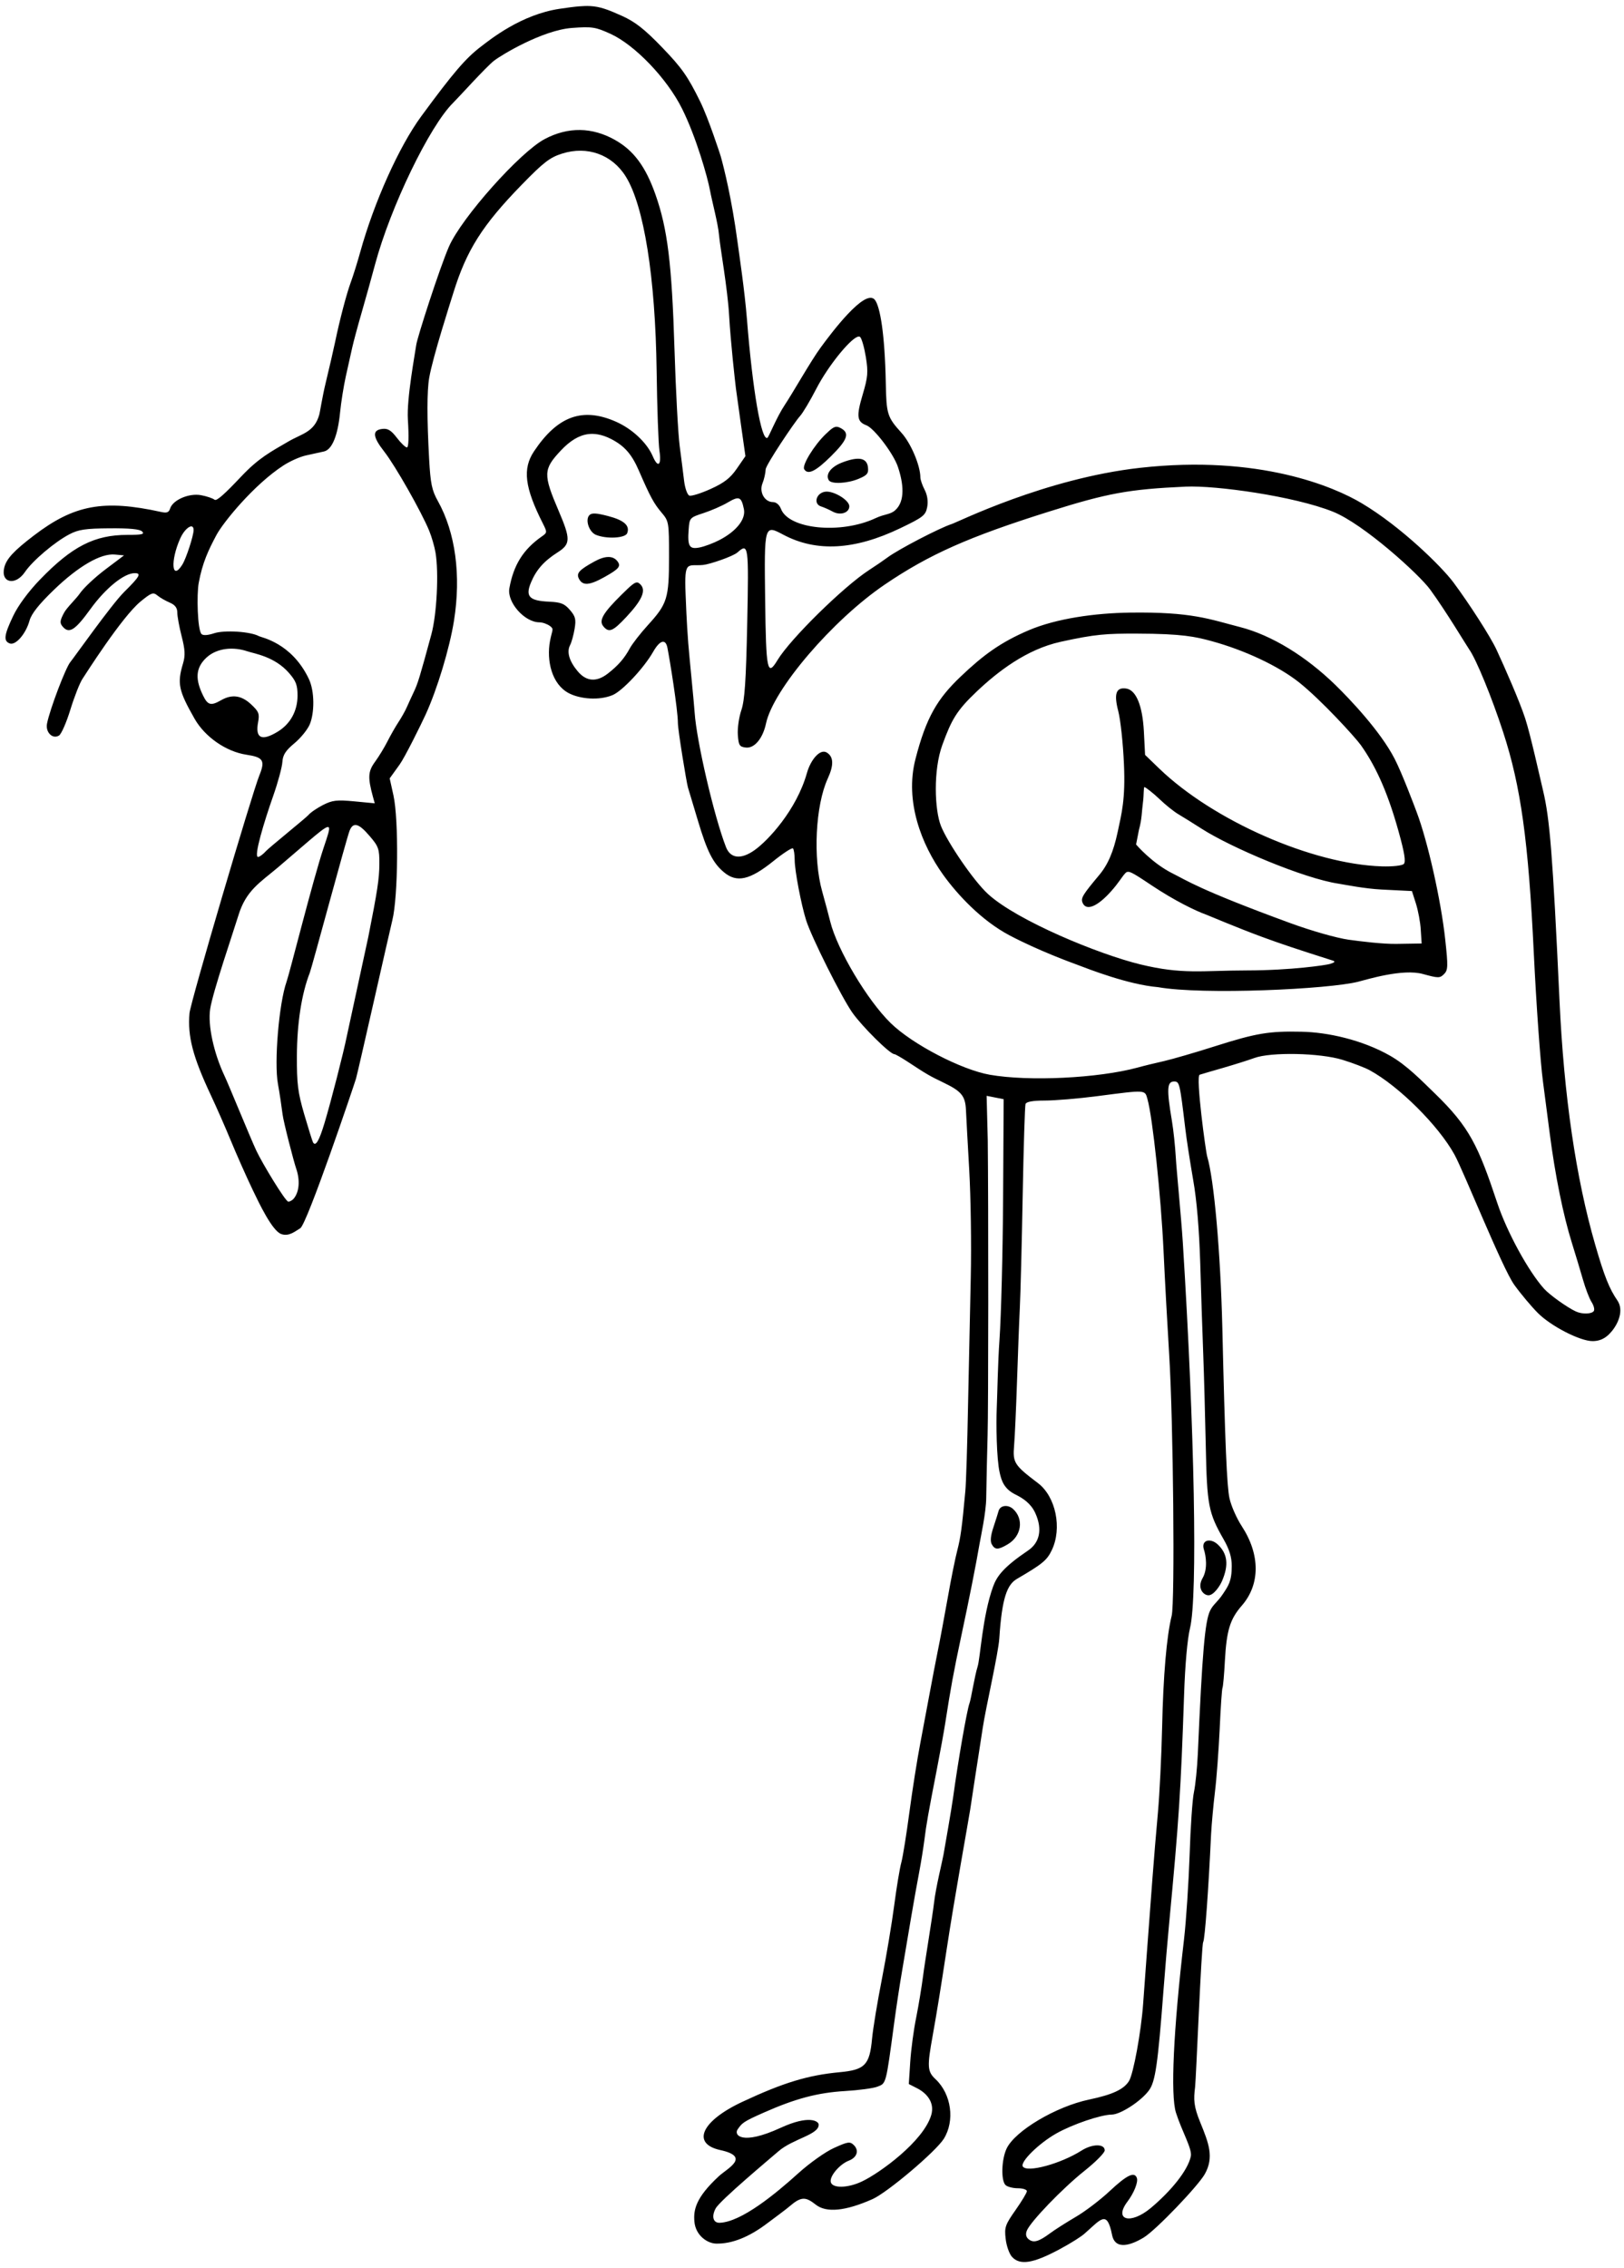 <?xml version="1.0" encoding="UTF-8" standalone="no"?>
<!-- Created with Inkscape (http://www.inkscape.org/) -->
<svg
    xmlns:inkscape="http://www.inkscape.org/namespaces/inkscape"
    xmlns:rdf="http://www.w3.org/1999/02/22-rdf-syntax-ns#"
    xmlns="http://www.w3.org/2000/svg"
    xmlns:cc="http://creativecommons.org/ns#"
    xmlns:dc="http://purl.org/dc/elements/1.1/"
    xmlns:sodipodi="http://sodipodi.sourceforge.net/DTD/sodipodi-0.dtd"
    xmlns:svg="http://www.w3.org/2000/svg"
    xmlns:ns1="http://sozi.baierouge.fr"
    xmlns:xlink="http://www.w3.org/1999/xlink"
    id="svg2"
    sodipodi:docname="flamand_bw.svg"
    inkscape:export-filename="/datas/Projs/Cliparts Stocker/flamand_bw.png"
    viewBox="0 0 202 282"
    sodipodi:version="0.32"
    inkscape:export-xdpi="90.000000"
    version="1.0"
    inkscape:output_extension="org.inkscape.output.svg.inkscape"
    inkscape:export-ydpi="90.000000"
    inkscape:version="0.46"
    sodipodi:docbase="/datas/Projs/Cliparts Stocker"
  >
  <sodipodi:namedview
      id="base"
      bordercolor="#666666"
      inkscape:pageshadow="2"
      inkscape:window-y="154"
      pagecolor="#ffffff"
      inkscape:window-height="693"
      inkscape:zoom="1.7624113"
      inkscape:window-x="154"
      showgrid="false"
      borderopacity="1.0"
      inkscape:current-layer="layer1"
      inkscape:cx="179.01811"
      inkscape:cy="141"
      inkscape:window-width="1024"
      inkscape:pageopacity="0.0"
      inkscape:document-units="px"
  />
  <g
      id="layer1"
      inkscape:label="Calque 1"
      inkscape:groupmode="layer"
    >
    <path
        id="path1369"
        sodipodi:nodetypes="cssssssssssssssssssssssssssscccsssssssssssssssssssssssssssscccsssssssssssssssssssssssssssssssssssssssssssssssssssssssssssssssssssssssssssssssssssssssssssssssssssssssssssssssssssssssssssssssssssssssssssssssssssssssssssccssssssccssssssssssssssssssssssscccsssssssssssssssssssssssssccsssssssssssssccssssccsssssssssssssssssccssssccsssssssssssssssssssssssssssssssssssssssssccsssccssssssccssssccsssccssssccssssccsssssscssssssssccsssssscccssssssssssssssssssssccsssssssssccssssccccccsssccsccssssssssssccssssssssssssccssssssszsssssssssssssssssssssssssssssccccsssssssssssssscccssssssssssssssssssssssssssscccsssssccsszssc"
        style="fill:#000000"
        d="m73.415 0.756c-0.412-0.023-0.855-0.009-1.359 0.032-0.673 0.054-1.463 0.16-2.453 0.308-4.785 0.715-8.585 3.787-9.748 4.672-1.933 1.47-3.458 3.247-7.454 8.686-2.761 3.757-5.864 10.66-7.593 16.884-0.363 1.308-0.891 2.99-1.168 3.738-0.531 1.437-1.375 4.645-1.964 7.475-0.195 0.935-0.716 3.193-1.158 5.023-0.441 1.83-0.707 3.625-0.796 3.95-0.602 2.21-2.15 2.383-3.819 3.353-2.26 1.313-3.717 2.064-5.865 4.335-2.063 2.18-3.093 3.137-3.356 2.92-0.211-0.175-0.965-0.43-1.677-0.563-1.493-0.279-3.506 0.589-3.844 1.657-0.154 0.484-0.406 0.586-1.094 0.435-7.194-1.581-10.836-0.907-15.864 2.931-2.487 1.898-3.41 2.895-3.674 3.982-0.464 1.906 1.382 2.3 2.57 0.552 0.962-1.416 3.697-3.73 5.532-4.693 1.121-0.589 1.992-0.721 4.99-0.744 2.489-0.019 3.766 0.102 4.057 0.393 0.34 0.34-0.025 0.425-1.837 0.425-4.099 0-6.888 1.434-10.884 5.575-1.415 1.466-2.701 3.208-3.313 4.491-1.143 2.396-1.233 3.124-0.435 3.43 0.732 0.281 2.01-1.192 2.463-2.835 0.237-0.857 1.163-2.026 3.037-3.833 3.05-2.941 5.838-4.553 7.581-4.386l1.137 0.106-2.326 1.753c-1.28 0.964-2.708 2.302-3.164 2.973-0.456 0.671-1.615 1.75-1.964 2.4-0.52 0.965-0.554 1.274-0.202 1.699 0.809 0.974 1.546 0.522 3.482-2.156 1.871-2.587 4.177-4.46 5.501-4.46 0.865 0 0.641 0.413-1.317 2.347-1.577 1.558-6.353 8.323-6.679 8.696-0.575 0.659-2.568 5.907-2.909 7.667-0.21 1.082 0.702 1.978 1.497 1.476 0.29-0.183 0.924-1.636 1.412-3.228 0.489-1.592 1.16-3.294 1.487-3.791 0.327-0.497 4.913-7.734 7.242-9.642 1.353-1.108 1.576-1.182 2.102-0.743 0.323 0.27 1.015 0.663 1.529 0.882 0.655 0.279 0.935 0.65 0.935 1.231 0 0.456 0.241 1.782 0.541 2.952 0.431 1.682 0.467 2.398 0.17 3.388-0.743 2.478-0.555 3.366 1.434 6.859 1.291 2.27 3.928 4.102 6.456 4.481 2.099 0.315 2.357 0.722 1.603 2.581-0.897 2.212-8.563 28.17-8.686 29.56-0.252 2.87 0.409 5.41 2.655 10.19 0.659 1.4 1.77 3.92 2.463 5.6s1.921 4.46 2.74 6.17 2.418 5.07 3.536 5.49c0.988 0.37 1.802-0.38 2.378-0.71 0.85-0.49 6.682-17.75 6.934-18.59s4.221-18.5 4.524-19.71c0.722-2.9 0.809-12.5 0.138-15.526l-0.467-2.113 1.231-1.71c0.678-0.943 2.687-5.02 3.229-6.201 1.449-3.161 2.983-8.226 3.536-11.681 0.903-5.65 0.189-10.968-2.007-14.898-0.741-1.324-0.916-2.164-1.083-5.224-0.277-5.034-0.272-8.493 0.01-10.098 0.463-2.632 2.606-9.279 3.005-10.566 1.644-5.3 3.594-8.385 8.474-13.401 2.725-2.8 3.507-3.41 5.033-3.897 3.138-1 6.226 0.103 7.932 2.836 2.269 3.634 3.687 12.531 3.844 24.178 0.062 4.579 0.217 9.051 0.351 9.939 0.272 1.81-0.184 2.185-0.829 0.68-0.721-1.686-2.554-3.407-4.576-4.301-4.154-1.837-7.256-0.718-10.194 3.674-1.454 2.173-1.17 4.498 1.094 8.973 0.547 1.083 0.546 1.148-0.107 1.603-2.326 1.624-3.53 3.539-4.056 6.457-0.314 1.738 1.887 4.233 3.738 4.236 0.385 0.001 0.965 0.205 1.295 0.446 0.569 0.416 0.293 0.433 0.022 1.88-0.449 2.395 0.2 5.371 2.346 6.488 1.4 0.729 3.772 0.929 5.437 0.234 1.219-0.51 3.911-3.385 5.054-5.395 0.819-1.438 1.534-1.644 1.763-0.509 0.285 1.408 1.306 7.74 1.306 9.365 0 0.884 1.078 7.454 1.253 8.028 0.176 0.574 0.73 2.413 1.232 4.103 1.147 3.84 1.867 5.28 3.239 6.43 1.594 1.34 3.216 0.98 6.127-1.36 1.239-1 2.348-1.72 2.463-1.6 0.115 0.11 0.212 0.76 0.213 1.43 0 1.3 0.802 5.53 1.423 7.5 0.66 2.1 4.38 9.53 5.75 11.49 1.22 1.73 4.68 5.16 5.22 5.16 0.12 0 0.86 0.42 1.64 0.93 2.42 1.59 2.73 1.77 4.52 2.63 2.18 1.05 2.67 1.64 2.75 3.37 0.03 0.77 0.22 4.15 0.41 7.51s0.28 9.33 0.19 13.25c-0.08 3.93-0.24 11.11-0.34 15.97-0.09 4.86-0.24 9.68-0.34 10.71-0.42 4.55-0.58 5.7-0.99 7.3-0.25 0.94-0.79 3.61-1.2 5.95-0.42 2.33-0.97 5.32-1.24 6.62-0.26 1.31-0.71 3.61-0.98 5.1-0.28 1.5-0.81 4.32-1.18 6.29-0.38 1.96-0.99 5.83-1.36 8.6s-0.82 5.6-1.01 6.28c-0.19 0.69-0.59 3.08-0.88 5.3-0.29 2.23-0.98 6.35-1.53 9.16-0.55 2.8-1.11 6.16-1.23 7.46-0.3 3.25-0.89 3.86-4.02 4.15-3.95 0.37-6.99 1.29-12.102 3.68-5.148 2.4-6.348 5.21-2.761 6 3.867 0.84 0.862 2.29-0.17 3.25-2.899 2.68-3.174 4.21-3.042 5.66 0.158 1.74 1.643 2.7 2.692 2.72 1.956 0.05 4.117-0.8 6.445-2.58 0.651-0.49 2.185-1.61 2.832-2.16 1.388-1.19 1.966-1.01 3.126-0.1 1.32 1.04 3.7 0.8 7.06-0.69 1.86-0.83 7.84-5.89 8.86-7.49 1.41-2.25 0.95-5.57-1.02-7.42-1.03-0.96-1.06-1.54-0.35-5.46 0.59-3.32 0.94-5.52 1.71-10.54 1.01-6.69 2.73-16.1 2.96-17.59s0.52-3.48 0.67-4.41c0.14-0.93 0.5-3.17 0.88-5.69s1.94-9.25 2.06-11.12c0.33-5.08 0.98-6.69 2.2-7.4 3.15-1.84 3.72-2.3 4.32-3.55 1.32-2.73 0.51-6.68-1.72-8.36-2.95-2.23-3.14-2.54-2.96-4.66 0.09-1.07 0.25-4.63 0.36-7.9s0.26-7.4 0.35-9.17c0.09-1.78 0.25-8.12 0.36-14.1s0.27-11.07 0.35-11.3c0.1-0.28 0.89-0.43 2.39-0.43 1.24 0 4.18-0.24 6.55-0.55 6.1-0.79 5.9-0.81 6.23 0.38 0.64 2.27 1.67 11.98 1.99 18.69 0.18 3.93 0.51 9.82 0.71 13.09 0.51 8.2 0.73 30.74 0.31 32.45-0.63 2.55-1.05 7.43-1.19 13.91-0.08 3.56-0.32 8.31-0.52 10.55-0.21 2.24-0.51 5.91-0.68 8.16-0.53 6.97-0.98 13.15-1.16 15.63-0.25 3.47-1.21 8.72-1.76 9.6-0.66 1.05-2.06 1.69-4.95 2.3-4.14 0.87-9.22 3.89-10.27 6.09-0.64 1.35-0.72 3.96-0.14 4.54 0.23 0.22 0.92 0.4 1.53 0.4 0.62 0 1.13 0.17 1.13 0.36 0 0.2-0.64 1.25-1.41 2.35-1.28 1.82-1.4 2.14-1.23 3.57 0.09 0.86 0.45 1.87 0.78 2.24 0.99 1.09 2.62 0.83 5.88-0.91 1.62-0.87 2.74-1.61 3.14-1.96 2.05-1.79 2.8-3.02 3.43 0.13 0.39 2 2.42 1.27 3.95 0.34 1.55-0.95 6.79-6.44 7.6-7.9 1.16-2.09 0.48-3.82-0.56-6.37-0.85-2.06-0.85-2.88-0.66-4.42 0.13-1.03 0.78-17.67 1.01-18.04 0.21-0.34 0.66-6.51 0.98-13.39 0.07-1.31 0.29-3.68 0.48-5.27 0.2-1.59 0.46-5.1 0.59-7.81 0.12-2.71 0.28-5.02 0.35-5.14s0.21-1.65 0.3-3.39c0.21-3.77 0.64-5.15 2.1-6.83 2.3-2.63 2.3-6.35 0.01-9.86-0.65-0.99-1.34-2.56-1.54-3.49-0.32-1.47-0.55-6.63-0.89-21.24-0.23-9.38-1.03-18.42-1.88-21.24-0.18-0.56-1.46-10.02-0.94-10.18 0.24-0.08 1.57-0.47 2.97-0.87 1.41-0.41 3.12-0.95 3.83-1.21 2.06-0.76 8.17-0.64 10.98 0.23 1.27 0.39 2.78 0.97 3.35 1.28 3.64 1.98 8.58 6.89 10.57 10.51 1.14 2.07 5.94 14.11 7.43 16.18 0.82 1.14 2.15 2.72 2.94 3.51 1.64 1.64 5.24 3.49 6.8 3.49 1.28 0 1.94-0.7 2.36-1.19 0.85-1 1.55-2.66 0.73-3.86-1-1.45-1.64-3.04-2.76-6.93-2.4-8.28-3.89-18.51-4.44-30.33-0.85-18.36-1.22-22.65-2.04-26.109-0.39-1.629-1.57-6.986-2.23-9.005-0.7-2.143-2.54-6.333-3.57-8.548-0.77-1.654-3.39-5.717-5.36-8.367-1.44-1.934-6.51-6.937-11.43-9.854-3.36-1.999-12.68-6.048-27.55-4.386-11.78 1.317-22.67 6.749-23.42 6.987-1.5 0.481-6.65 3.159-7.98 4.152-0.47 0.35-1.49 1.047-2.27 1.551-3.19 2.057-9.835 8.588-11.418 11.213-1.276 2.116-1.429 1.349-1.539-7.476-0.118-9.375-0.118-9.378 2.261-8.112 4.106 2.181 8.866 1.919 14.546-0.807 2.86-1.37 3.15-1.605 3.35-2.634 0.13-0.729 0.02-1.487-0.32-2.145-0.29-0.559-0.53-1.257-0.53-1.55-0.01-1.476-1.18-4.246-2.35-5.532-1.76-1.945-1.88-2.306-1.95-6.17-0.12-6.147-0.71-9.539-1.36-10.364-1.21-1.526-5.53 4.277-6.73 5.915-1.21 1.638-3.485 5.672-4.486 7.168-1.001 1.495-1.968 3.957-2.145 4.067-0.749 0.463-1.847-5.892-2.548-14.718-0.288-3.615-0.983-8.201-1.168-9.589-0.724-5.408-1.679-9.198-2.092-10.682-0.061-0.218-1.538-4.74-2.549-6.796-1.546-3.146-2.292-4.208-4.714-6.721-2.221-2.304-3.371-3.205-5.023-3.95-1.731-0.78-2.714-1.153-3.95-1.221zm0.361 2.697c0.649 0.098 1.212 0.326 2.134 0.743 3.036 1.372 7.045 5.545 8.92 9.302 1.768 3.543 3.19 8.57 3.483 10.172 0.244 1.334 1.003 4.127 1.125 5.575 0.123 1.449 1.065 6.643 1.253 9.971 0.189 3.329 0.734 8.176 0.85 9.111 0.116 0.934 1.179 8.389 1.179 8.389l-1.062 1.539c-0.817 1.187-1.563 1.769-3.26 2.538-1.212 0.55-2.409 0.923-2.655 0.828-0.245-0.094-0.538-0.906-0.648-1.805-0.109-0.898-0.354-2.858-0.552-4.353-0.197-1.496-0.488-6.924-0.647-12.063-0.332-10.645-0.861-14.948-2.368-19.22-1.225-3.471-2.705-5.466-5.023-6.775-2.857-1.613-5.846-1.653-8.75-0.116-3.081 1.63-10.354 9.794-11.914 13.379-1.163 2.674-3.942 11.288-4.067 12.222-0.125 0.935-1.204 6.664-1.04 9.26 0.138 2.198 0.093 3.482-0.117 3.482-0.184 0-0.747-0.536-1.253-1.199-0.703-0.922-1.125-1.183-1.795-1.105-1.302 0.152-1.233 0.962 0.234 2.835 1.363 1.742 4.616 7.471 5.585 9.833 0.307 0.748 0.661 1.971 0.786 2.719 0.422 2.529 0.157 7.68-0.52 10.172-1.436 5.284-1.677 6.084-2.167 7.115-0.279 0.589-0.679 1.457-0.881 1.922-0.202 0.464-0.671 1.297-1.041 1.858s-0.981 1.631-1.359 2.379c-0.377 0.747-1.071 1.894-1.55 2.548-0.879 1.199-0.929 1.941-0.266 4.364l0.223 0.807-2.548-0.244c-2.184-0.205-2.725-0.136-3.886 0.453-0.744 0.38-1.567 0.94-1.827 1.26-0.26 0.31-4.911 4.07-5.267 4.47s-0.804 0.73-0.987 0.73c-0.572 0 0.755-4.38 1.89-7.603 0.589-1.674 1.096-3.561 1.136-4.194 0.057-0.892 0.398-1.424 1.497-2.337 0.781-0.648 1.639-1.705 1.912-2.357 0.581-1.391 0.634-4.078-0.128-5.67-2.143-4.481-5.893-5.123-6.19-5.288-1.037-0.578-4.294-0.788-5.586-0.361-0.784 0.258-1.359 0.297-1.561 0.095-0.505-0.505-0.615-4.903-0.35-6.35 0.466-2.546 1.221-4.112 2.209-5.967 0.822-1.545 4.659-6.269 8.346-8.655 0.754-0.487 2.008-1.071 2.814-1.242s1.8-0.393 2.219-0.488c0.996-0.227 1.713-1.963 1.996-4.853 0.123-1.248 0.443-3.266 0.712-4.481 0.268-1.215 0.63-2.821 0.796-3.568 0.166-0.748 0.701-2.735 1.189-4.417 0.489-1.682 1.23-4.358 1.657-5.947 1.926-7.159 6.787-17.209 9.716-20.09 0.65-0.64 4.109-4.477 5.076-5.225 0.967-0.748 6.057-3.806 9.705-4.078 1.238-0.092 1.974-0.119 2.623-0.021zm32.874 38.428c0.15-0.056 0.27-0.049 0.34 0.022 0.2 0.201 0.52 1.328 0.71 2.506 0.3 1.855 0.25 2.475-0.39 4.629-0.81 2.724-0.73 3.392 0.46 3.844 0.97 0.372 3.36 3.513 3.91 5.15 0.7 2.065 0.94 4.289-0.34 5.416-0.62 0.551-1.28 0.439-2.43 0.977-4.31 2.022-10.806 1.387-11.773-1.158-0.188-0.495-0.59-0.839-0.988-0.839-1.051 0-1.747-1.253-1.306-2.336 0.201-0.491 0.373-1.266 0.393-1.731 0.025-0.566 3.592-5.886 4.28-6.636 0.342-0.374 1.254-1.903 2.024-3.398 1.44-2.781 4.09-6.052 5.11-6.446zm-2.48 11.192c-0.39-0.063-0.72 0.182-1.48 0.914-1.43 1.376-2.962 3.872-2.66 4.353 0.45 0.741 1.42 0.279 3.31-1.593 2.1-2.076 2.38-2.902 1.24-3.514-0.15-0.083-0.29-0.139-0.41-0.16zm-30.999 0.903c0.386-0.049 0.777-0.035 1.178 0.032 0.535 0.089 1.084 0.279 1.657 0.573 1.665 0.854 2.567 1.879 3.462 3.94 1.407 3.242 1.862 4.082 2.803 5.192 0.928 1.096 0.945 1.196 0.945 5.533 0 5.154-0.215 5.83-2.623 8.473-0.936 1.028-1.948 2.328-2.251 2.888-0.682 1.26-1.466 2.154-2.74 3.144-1.396 1.085-2.667 0.995-3.737-0.276-1.059-1.258-1.401-2.413-0.956-3.26 0.181-0.345 0.435-1.259 0.563-2.029 0.196-1.184 0.109-1.54-0.584-2.346-0.681-0.791-1.124-0.963-2.612-1.03-2.452-0.11-2.956-0.653-2.23-2.389 0.662-1.586 1.617-2.66 3.323-3.749 1.605-1.024 1.621-1.639 0.128-5.129-1.954-4.564-1.932-5.188 0.254-7.518 1.15-1.225 2.26-1.902 3.42-2.049zm33.899 3.09c-0.53-0.097-1.3 0.049-2.31 0.435-1.41 0.539-2.12 1.478-1.67 2.209 0.32 0.511 2.3 0.414 3.72-0.181 1.06-0.443 1.24-0.663 1.15-1.444-0.07-0.585-0.37-0.922-0.89-1.019zm40.41 3.44c3.75-0.17 13.48 1.182 18.31 3.112 3.82 1.527 10.73 7.804 12.1 9.684 2 2.739 4.5 6.93 4.85 7.433 0.87 1.215 2.82 5.969 4.23 10.3 2.2 6.747 3.14 13.524 3.81 27.464 0.31 6.42 0.82 13.61 1.14 15.97 0.16 1.21 0.54 4.12 0.84 6.45 0.67 5.2 1.69 10.21 2.75 13.59 0.44 1.41 1.06 3.47 1.38 4.58 0.32 1.12 0.8 2.38 1.07 2.79 0.27 0.42 0.41 0.92 0.29 1.12-0.25 0.39-1.43 0.43-2.22 0.07-1.06-0.48-3.26-2.05-3.96-2.82-1.96-2.17-4.63-7.07-5.83-10.67-2.37-7.12-3.45-9.44-7.76-13.62-1.6-1.54-3.46-3.5-5.6-4.71-3.49-1.98-7.78-2.91-11-2.97-4.05-0.09-5.64 0.18-10.8 1.82-2.38 0.76-5.21 1.58-6.29 1.83-1.07 0.24-2.55 0.6-3.3 0.81-4.93 1.33-13.53 1.74-18.38 0.89-3.55-0.63-9.62-3.79-12.31-6.41-2.91-2.83-6.66-9.13-7.53-12.63-0.18-0.75-0.64-2.43-1-3.74-1.17-4.14-0.84-10.72 0.69-14.048 0.77-1.679 0.73-2.699-0.11-3.228-0.84-0.528-2.02 0.897-2.48 2.538-1.305 4.628-4.861 8.428-6.525 9.598-1.685 1.19-2.988 1.04-3.546-0.39-1.47-3.77-3.664-13.189-3.897-16.726-0.093-1.402-0.652-6.796-0.797-8.665-0.205-2.641-0.293-5.167-0.329-6.063-0.176-4.334 0.236-3.439 2.177-3.621 0.809-0.076 3.706-1.054 4.279-1.561 1.366-1.208 1.412-0.896 1.211 8.781-0.15 7.19-0.313 9.614-0.733 10.842-0.298 0.87-0.494 2.246-0.435 3.058 0.094 1.311 0.201 1.49 0.998 1.582 1.061 0.123 2.108-1.123 2.506-2.994 0.903-4.243 8.281-12.862 14.781-17.277 5.52-3.744 10.44-5.929 20.39-9.057 7.33-2.306 9.93-2.789 17.03-3.112zm-44.81 0.627c-1.14 0.131-1.55 1.522-0.54 1.837 0.34 0.106 1 0.396 1.46 0.648 0.94 0.508 2.05 0.143 2.05-0.669 0-0.759-1.93-1.936-2.97-1.816zm-10.736 0.86c0.287 0.116 0.433 0.526 0.594 1.296 0.264 1.252-0.916 2.752-3.036 3.854-0.751 0.39-1.851 0.803-2.453 0.924-1.303 0.26-1.537-0.119-1.381-2.251 0.104-1.418 0.147-1.469 1.837-2.018 0.952-0.309 2.305-0.897 3.016-1.317 0.709-0.418 1.136-0.604 1.423-0.488zm-17.893 1.858c-0.362-0.018-0.58 0.05-0.722 0.191-0.567 0.567-0.054 2.113 0.818 2.464 1.331 0.536 3.638 0.408 3.876-0.212 0.362-0.945-0.386-1.613-2.389-2.135-0.713-0.185-1.22-0.289-1.583-0.308zm-50.13 1.625c0.108 0.055 0.172 0.192 0.17 0.435-0.006 0.711-0.923 3.524-1.402 4.29-1.316 2.108-1.517-0.46-0.255-3.27 0.451-1.004 1.162-1.619 1.487-1.455zm51.702 3.78c-0.474 0.016-1.035 0.203-1.688 0.563-1.917 1.057-2.278 1.462-1.901 2.166 0.462 0.864 1.292 0.807 3.154-0.233 1.858-1.039 2.119-1.368 1.571-2.029-0.273-0.328-0.662-0.483-1.136-0.467zm3.706 3.175c-0.342-0.087-0.781 0.297-2.018 1.519-2.316 2.287-2.845 3.213-2.251 3.929 0.689 0.829 1.173 0.631 2.857-1.169 1.965-2.101 2.488-3.309 1.752-4.045-0.118-0.118-0.226-0.205-0.34-0.234zm61.221 3.738c-4.35 0.061-9.15 0.73-12.59 2.198-3.46 1.479-5.62 3.049-8.47 5.766s-4.27 5.005-5.62 10.279c-1.33 5.216 0.74 10.577 3.47 14.377 1.76 2.44 4.73 5.65 8.22 7.5 3.64 1.92 7.72 3.4 8.48 3.68 1.35 0.51 6.27 2.45 10.01 2.77 5.6 0.99 21.25 0.26 24.91-0.68 1.09-0.27 5.53-1.66 8.06-0.95 1.89 0.52 2.09 0.52 2.6 0.01 0.5-0.5 0.52-0.94 0.15-4.33-0.52-4.82-2.16-12.13-3.54-15.79-0.35-0.94-1.86-4.937-2.75-6.651-1.77-3.453-5.65-7.504-7.36-9.174-3.65-3.551-7.91-6.194-11.88-7.211-3.8-0.976-5.96-1.904-13.69-1.794zm0.87 2.612c5.66 0.01 7.3 0.392 9.26 0.924 4.11 1.116 8.32 3.096 10.86 5.097 2.78 2.197 7.05 6.877 7.74 7.847 1.59 2.249 3.18 5.295 4.68 10.69 0.75 2.69 0.93 3.81 0.66 4.08-0.21 0.21-1.38 0.34-2.73 0.3-8.63-0.27-20.95-5.67-27.69-12.16l-1.76-1.699-0.15-2.921c-0.17-3.211-0.97-5.15-2.2-5.33-1.26-0.184-1.55 0.648-0.99 2.793 0.28 1.06 0.6 4.023 0.71 6.583 0.2 4.414-0.29 6.144-0.78 8.464-0.53 2.49-1.23 4.09-2.33 5.39-2 2.39-2.26 2.81-2.05 3.37 0.43 1.11 1.83 0.56 3.59-1.42 0.95-1.07 1.31-1.76 1.73-2.21 0.38-0.4 0.68-0.24 3.28 1.5 2.85 1.9 5.46 3.17 6.83 3.66 0.22 0.08 3.89 1.64 6.88 2.74 2.43 0.89 4.13 1.46 8.84 2.96 0.34 0.11 0.22 0.24-0.39 0.42-0.49 0.14-4.73 0.79-10.35 0.8s-7.94 0.53-13.21-0.75c-5.14-1.25-15.3-5.42-18.95-8.75-1.8-1.65-5.02-6.39-5.85-8.46-0.79-1.98-0.98-6.945 0.18-10.103 1.13-3.083 1.73-4.217 4.29-6.637 2.58-2.439 6.15-5.219 10.41-6.159 4.36-0.959 5.7-1.026 9.49-1.019zm-113.3 1.911c0.893-0.11 1.823 0.008 2.623 0.277 0.928 0.312 3.419 0.649 5.214 2.707 0.861 0.987 1.063 1.494 1.062 2.804-0.002 1.917-0.891 3.532-2.464 4.491-2.001 1.22-2.819 0.828-2.442-1.178 0.196-1.048 0.088-1.324-0.871-2.22-1.203-1.123-2.383-1.284-3.738-0.509-1.279 0.731-1.661 0.624-2.272-0.659-0.85-1.782-1.021-3.279 0.467-4.651 0.667-0.614 1.529-0.951 2.421-1.062zm114.24 17.171c0.13 0 1.18 0.817 1.9 1.518 0.73 0.698 1.78 1.548 2.34 1.868 0.56 0.33 1.86 1.14 2.89 1.8 3.65 2.34 12.69 6.17 16.99 6.82 0.88 0.14 3.24 0.62 5.34 0.73l3.81 0.19 0.5 1.56c0.27 0.86 0.55 2.32 0.6 3.26l0.11 1.7-3.12 0.05c-1.72 0.03-4.52-0.32-5.96-0.52-1.49-0.21-4.63-1.1-7.3-2.08-11.35-4.16-12.9-5.32-14.54-6.13-2.62-1.29-4.6-3.63-4.6-3.63l0.36-1.84c0.37-1.31 0.34-2.25 0.5-3.438 0.12-0.881 0.06-1.858 0.18-1.858zm-97.966 4.736c0.398 0.1 0.909 0.55 1.592 1.35 1.11 1.29 1.222 1.6 1.211 3.48-0.011 1.83-0.246 3.35-1.37 9.03-0.166 0.84-2.523 11.59-2.676 12.36-0.401 2.02-1.98 8.17-2.782 10.83-0.662 2.2-1.102 2.94-1.423 2.39-0.083-0.15-0.577-1.72-1.094-3.49-0.802-2.75-0.929-3.8-0.913-7.3 0.019-4.05 0.589-7.71 1.604-10.3 0.272-0.7 4.554-16.67 4.948-17.66 0.224-0.56 0.504-0.79 0.903-0.69zm-3.494 0.27c0.168 0.19-0.143 1.06-0.637 2.54-1.33 3.98-4.212 15.53-4.609 16.65-0.946 2.68-1.566 10.05-1.072 12.72 0.193 1.05 0.446 2.74 0.573 3.76 0.128 1.03 1.409 5.93 1.689 6.74 0.501 1.44 0.399 2.87-0.266 3.71-0.184 0.24-0.5 0.42-0.711 0.42-0.356-0.02-3.218-4.73-3.982-6.36-0.764-1.64-3.454-8.24-3.94-9.26-1.352-2.86-2.102-6.31-1.794-8.33 0.329-2.16 2.904-9.65 3.515-11.65 0.945-3.1 2.691-4.08 4.905-5.95 4.425-3.76 6.049-5.32 6.329-4.99zm105.15 31.6c0.67 0 0.71 0.18 1.38 5.77 0.16 1.4 0.62 4.31 0.99 6.46 0.45 2.52 0.75 6.19 0.88 10.36 0.1 3.55 0.27 8.6 0.37 11.22 0.1 2.61 0.24 7.81 0.32 11.55 0.15 7.33 0.33 8.26 2.21 11.55 0.73 1.27 1.02 2.24 1.02 3.34 0 1.91-0.44 2.47-1.1 3.47s-1.22 1.29-1.59 2.07c-0.65 1.33-0.98 5.21-1.53 17.8-0.08 1.77-0.3 3.91-0.48 4.75-0.19 0.84-0.43 4.36-0.54 7.82-0.12 3.46-0.43 8.2-0.7 10.53-1.32 11.28-1.69 19.35-1 21.52 0.74 2.33 2.04 4.5 1.85 5.42-0.37 1.78-2.5 4.36-5 6.45-2.51 2.08-4.62 1.5-2.89-0.8 0.83-1.1 1.35-2.43 1.18-2.94-0.29-0.84-1.23-0.39-3.35 1.59-1.18 1.11-3.11 2.58-4.29 3.26-1.17 0.69-2.59 1.59-3.15 2.01-1.42 1.05-2.06 1.23-2.66 0.76-0.34-0.27-0.42-0.62-0.24-1.08 0.45-1.12 4.43-5.25 7.14-7.41 1.41-1.12 2.55-2.27 2.55-2.57 0-0.84-1.54-0.83-2.88 0.02-2.62 1.66-6.81 2.79-7.31 1.98-0.35-0.57 2-2.88 4.18-4.11 2.02-1.14 5.54-2.33 6.88-2.34 1.09-0.01 3.65-1.67 4.63-3.01 0.8-1.07 1.11-3.28 1.81-12.46 0.2-2.62 0.51-6.29 0.69-8.16 1.24-13.11 1.46-16.52 1.87-28.54 0.12-3.72 0.41-6.98 0.74-8.32 0.96-3.94 0.57-24.55-0.9-47.98-0.2-3.12-0.8-9.2-0.87-10.55-0.08-1.36-0.29-3.39-0.48-4.51-0.67-3.98-0.62-4.92 0.27-4.92zm-23.32 1.78l2.12 0.42-0.07 12.24c-0.04 6.73-0.24 14.68-0.45 17.67s-0.26 6.63-0.34 8.5-0.04 6.29 0.37 8.05c0.22 0.96 0.52 1.98 1.95 2.69 0.96 0.47 1.93 1.12 2.47 2.3 0.97 2.13 0.47 3.74-0.89 4.66-3.08 2.08-3.88 3.2-4.35 4.47-1.35 3.73-1.58 8.86-1.94 10-0.36 1.13-0.81 4.03-1 4.52-0.32 0.86-1.42 7.17-2.04 11.72-0.16 1.22-1.08 6.48-1.2 7.14-0.11 0.65-0.96 4.08-1.17 5.95-0.22 1.86-1.18 7.6-1.35 9-0.18 1.4-0.57 3.77-0.87 5.27-0.31 1.49-0.64 3.97-0.74 5.5l-0.18 2.77 1.08 0.55c1.15 0.6 2.15 1.74 1.72 3.27-0.94 3.29-6.45 7.27-8.62 8.29-1.78 0.85-3.73 0.88-3.89 0.06-0.15-0.72 1.11-2.2 2.24-2.64 1.02-0.39 1.31-1.25 0.65-1.92-0.5-0.49-0.72-0.46-2.49 0.34-1.07 0.48-3.03 1.88-4.374 3.09-2.917 2.64-7.139 6.1-9.822 6.21-0.814 0.04-1.068-0.76-0.52-1.78 0.529-0.99 6.706-6.15 7.804-7.1 1.813-1.58 5.082-2.07 5.012-3.34-0.02-0.41-1.18-1.22-4.725 0.41-4.902 2.25-5.831 0.88-5.362 0.21 0.551-0.79 0.646-0.95 3.26-2.1 3.926-1.74 6.707-2.48 10.127-2.68 1.68-0.1 3.48-0.34 4-0.54 1.11-0.43 1.05-0.21 2.09-7.92 0.25-1.87 0.7-4.85 1.01-6.63 0.3-1.78 0.79-4.68 1.09-6.46 0.3-1.77 0.75-4.29 1-5.6s0.54-3.15 0.66-4.08c0.23-1.88 0.49-3.34 1.56-8.83 0.4-2.06 0.86-4.58 1.02-5.61 0.72-4.62 1.02-6.25 2-10.88 1-4.67 1.84-8.91 2.29-11.55 0.11-0.65 0.81-3.85 0.82-5.68 0.02-1.83 0.13-6.25 0.17-7.74 0.1-2.96 0.11-28.5 0.02-36.7l-0.14-5.52zm2.21 51.01c-0.35 0.05-0.63 0.26-0.73 0.63-0.06 0.24-0.35 1.14-0.63 1.99-0.35 1.04-0.42 1.75-0.21 2.13 0.4 0.71 0.79 0.71 1.99 0 1.71-1.01 2.03-3.14 0.66-4.39-0.33-0.3-0.74-0.41-1.08-0.36zm25.19 4.32c-0.36 0.12-0.56 0.49-0.38 1.06 0.26 0.78 0.51 2.43-0.16 3.58-0.71 1.24 0.1 2.13 0.74 2.13 0.63 0 1.41-1.12 1.7-1.82 0.83-1.96 0.66-3.34-0.52-4.47-0.48-0.46-1.01-0.59-1.38-0.48z"
    />
  </g
  >
</svg
>
